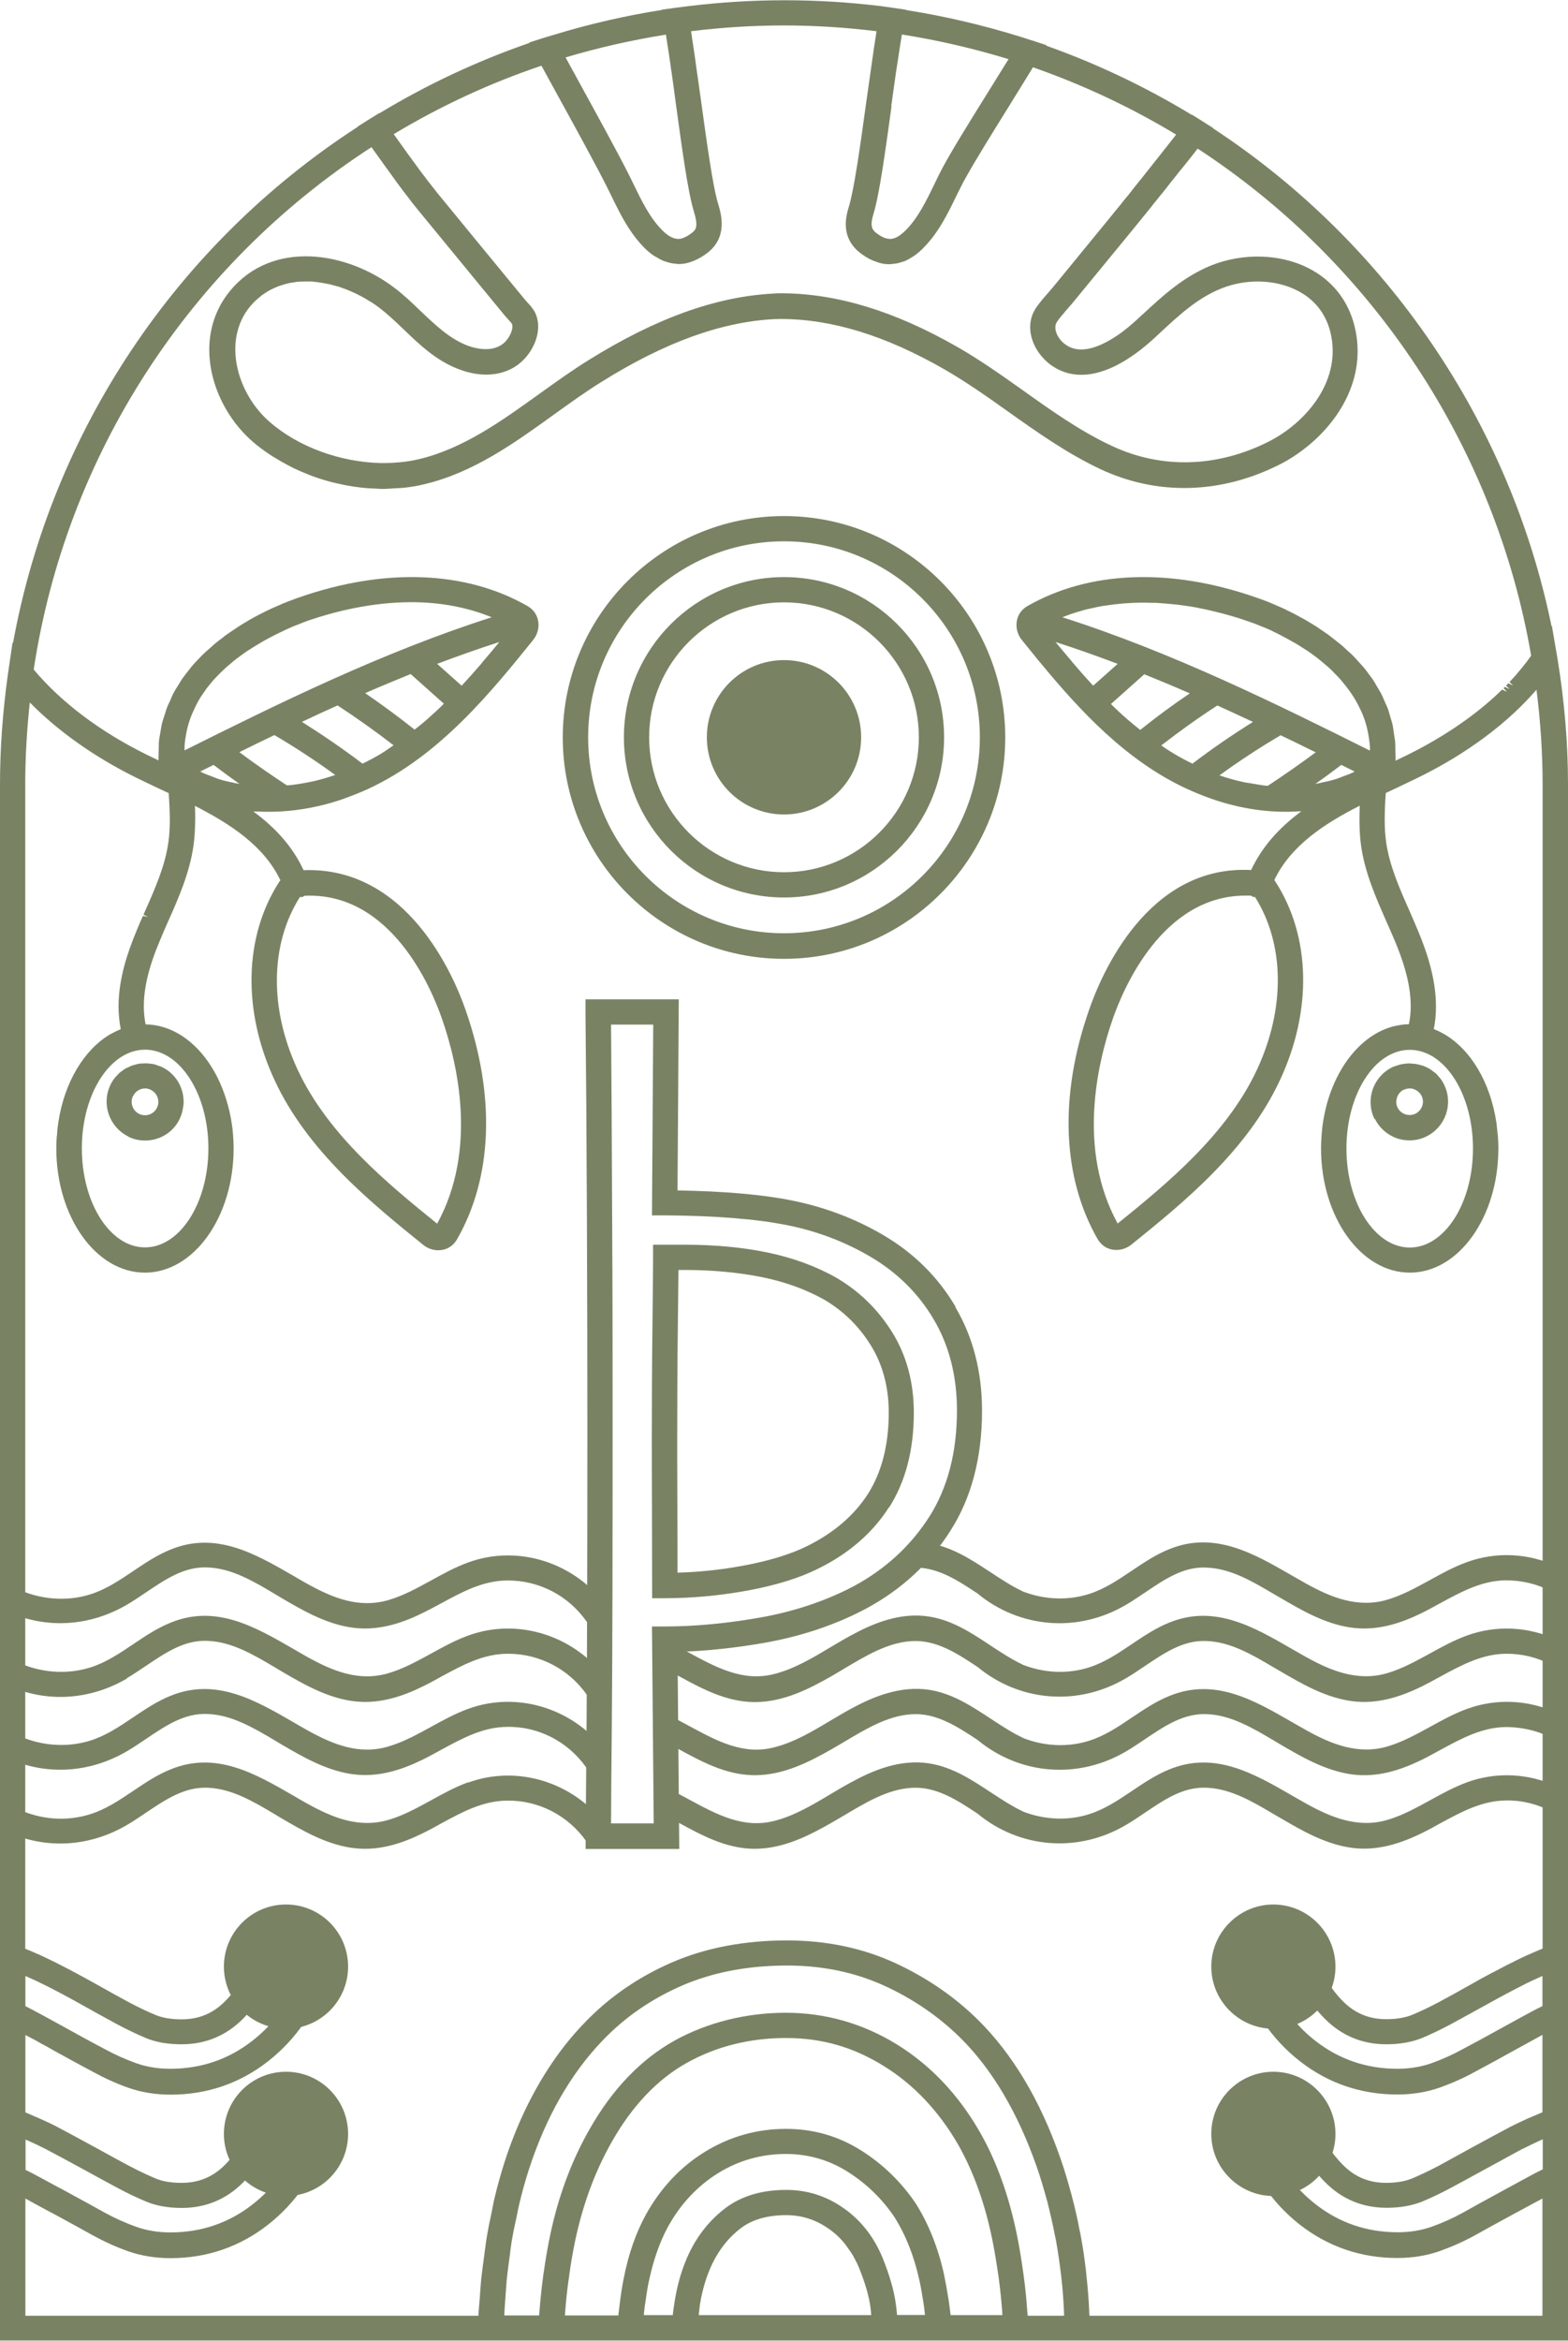 <svg viewBox="0 0 100 149.18" xmlns="http://www.w3.org/2000/svg" data-name="Layer 2" id="Layer_2">
  <defs>
    <style>
      .cls-1 {
        fill: #798364;
      }
    </style>
  </defs>
  <g data-name="Layer 1" id="Layer_1-2">
    <g>
      <path d="M50,32.89c-7.78,0-14.11,6.33-14.11,14.11s6.33,14.11,14.11,14.11,14.11-6.33,14.11-14.11-6.33-14.11-14.11-14.11ZM62.49,46.99c0,6.89-5.6,12.49-12.49,12.49s-12.49-5.6-12.49-12.49,5.6-12.49,12.49-12.49,12.49,5.6,12.49,12.49Z" class="cls-1"></path>
      <g>
        <path d="M56.7,96.08c1.05-1.64,1.58-3.67,1.58-6.04,0-1.93-.46-3.65-1.38-5.13-.91-1.46-2.1-2.62-3.57-3.48-1.29-.73-2.77-1.27-4.41-1.61-1.61-.33-3.37-.49-5.23-.49h-2.04v.81c0,.36-.01,1.82-.04,4.35-.03,2.54-.04,4.91-.04,7.1,0,.95,0,2.5.01,4.65,0,2.15.01,3.75.01,4.81v.81h.81c1.76,0,3.53-.17,5.29-.49,1.77-.33,3.27-.79,4.44-1.37,1.99-.97,3.52-2.3,4.56-3.93ZM43.21,100.23c0-1.01,0-2.34-.01-4-.01-2.15-.01-3.7-.01-4.64,0-2.18.01-4.55.04-7.09.02-1.64.03-2.83.04-3.56h.43c1.76,0,3.41.16,4.91.46,1.47.3,2.79.78,3.93,1.42,1.23.71,2.24,1.7,3,2.93.75,1.21,1.14,2.65,1.14,4.28,0,2.06-.45,3.8-1.32,5.17-.88,1.38-2.2,2.51-3.91,3.35-1.04.51-2.4.93-4.03,1.23-1.38.26-2.79.41-4.18.45Z" class="cls-1"></path>
        <path d="M60.95,83.3c-1.12-1.91-2.68-3.45-4.63-4.59-1.77-1.04-3.73-1.78-5.82-2.2-1.88-.38-4.33-.59-7.29-.64l.08-12.18h-5.95v.82c.04,3.75.07,8.12.09,13.09s.03,9.39.03,13.26c0,8.06-.02,14.42-.05,18.9-.04,4.42-.06,6.85-.06,7.27v.81h5.97l-.11-12.56c1.8-.05,3.71-.25,5.67-.6,2.3-.42,4.44-1.14,6.36-2.16,2.25-1.21,4.06-2.88,5.38-4.97,1.34-2.1,2.01-4.67,2.01-7.64,0-2.47-.57-4.69-1.7-6.6ZM42.4,103.66h-.82l.11,12.55h-2.72c0-1.1.02-3.25.05-6.45.04-4.52.05-10.88.05-18.91,0-3.86,0-8.29-.03-13.26-.02-4.62-.04-8.72-.07-12.29h2.69l-.08,12.16h.81c3.22.02,5.84.23,7.79.62,1.92.38,3.7,1.06,5.32,2.01,1.71,1,3.08,2.35,4.06,4.02.98,1.66,1.47,3.61,1.47,5.78,0,2.66-.59,4.93-1.76,6.77-1.18,1.85-2.79,3.33-4.78,4.41-1.77.94-3.76,1.61-5.89,2-2.17.39-4.25.59-6.2.59Z" class="cls-1"></path>
      </g>
      <circle r="4.92" cy="46.99" cx="50" class="cls-1"></circle>
      <path d="M50,36.78c-5.63,0-10.21,4.58-10.21,10.21s4.58,10.21,10.21,10.21,10.21-4.58,10.21-10.21-4.58-10.21-10.21-10.21ZM58.6,46.99c0,4.74-3.86,8.6-8.6,8.6s-8.6-3.86-8.6-8.6,3.86-8.6,8.6-8.6,8.6,3.86,8.6,8.6Z" class="cls-1"></path>
      <g>
        <path d="M.58,102.76c2.43,1.07,5.17.89,7.52-.49.4-.23.79-.5,1.18-.76,1.28-.86,2.49-1.69,3.98-1.61,1.52.06,2.91.88,4.25,1.68l.45.27c1.27.74,2.71,1.59,4.34,1.86.32.05.65.08.98.08,1.13,0,2.32-.32,3.66-.98.39-.19.78-.4,1.17-.61,1.38-.75,2.69-1.46,4.23-1.47h.06c1.98,0,3.84.96,4.99,2.59.18.25.45.38.75.35.31-.03.58-.22.7-.48.11-.24.08-.5-.08-.73-2.04-2.87-5.7-4.05-8.9-2.88-.83.3-1.61.73-2.37,1.15-.9.49-1.75.96-2.69,1.24-1.91.57-3.61-.15-5.17-1.01-.31-.17-.63-.36-.94-.54-2.41-1.39-4.91-2.84-7.79-1.67-.88.35-1.66.88-2.42,1.39-.89.6-1.73,1.16-2.71,1.47-1.54.49-3.28.34-4.79-.4l-.28.57s.07.03.1.04l-.09.67-.13.29Z" class="cls-1"></path>
        <path d="M8.1,106.95c.4-.23.79-.5,1.18-.76,1.28-.86,2.49-1.69,3.98-1.61,1.52.06,2.91.88,4.26,1.68l.45.27c1.27.74,2.72,1.59,4.34,1.86.32.05.65.08.98.08,1.13,0,2.32-.32,3.66-.98.39-.19.78-.4,1.17-.62,1.38-.75,2.69-1.46,4.23-1.47h.06c1.98,0,3.84.96,4.99,2.58.18.25.45.37.75.35.31-.03.58-.22.7-.48.11-.24.08-.5-.09-.73-2.04-2.87-5.7-4.05-8.9-2.88-.83.3-1.61.73-2.37,1.15-.9.49-1.75.96-2.69,1.24-1.91.58-3.61-.15-5.17-1.01-.31-.17-.63-.36-.94-.54-2.41-1.39-4.91-2.84-7.79-1.67-.88.35-1.66.88-2.42,1.39-.89.6-1.73,1.16-2.71,1.47-1.55.49-3.31.34-4.81-.41l-.14.29h0l-.14.29s.07.03.11.05l-.07.68h0l-.13.29c2.43,1.07,5.17.89,7.52-.49Z" class="cls-1"></path>
        <path d="M29.86,108.91c-.83.3-1.61.73-2.37,1.15-.9.49-1.75.96-2.69,1.24-1.91.58-3.61-.15-5.17-1.01-.31-.17-.63-.36-.94-.54-2.41-1.39-4.91-2.84-7.79-1.68-.88.35-1.66.88-2.42,1.39-.89.6-1.73,1.16-2.71,1.47-1.55.49-3.31.34-4.81-.42l-.29.57s.07.03.11.05l-.07.68s0,0,0,0l-.13.29c2.43,1.07,5.17.89,7.52-.49.4-.23.79-.5,1.18-.76,1.28-.86,2.48-1.69,3.98-1.61,1.52.06,2.91.88,4.26,1.68l.45.27c1.27.74,2.72,1.59,4.34,1.86.32.05.65.08.98.08,1.13,0,2.32-.32,3.66-.98.39-.19.78-.41,1.17-.62,1.38-.75,2.69-1.46,4.22-1.47,2.01-.04,3.89.95,5.05,2.59.18.25.45.37.75.35.31-.03.58-.22.7-.48.11-.24.08-.5-.08-.73-2.04-2.87-5.7-4.05-8.9-2.88Z" class="cls-1"></path>
        <path d="M29.86,113.59c-.83.3-1.61.73-2.37,1.15-.9.49-1.75.96-2.69,1.24-1.91.57-3.61-.15-5.17-1.01-.31-.17-.63-.36-.94-.54-2.41-1.39-4.91-2.84-7.79-1.67-.88.35-1.66.88-2.42,1.39-.89.6-1.73,1.16-2.71,1.47-1.54.49-3.22.36-4.73-.37l-.28.58s.07.03.11.05l-.06.68-.12.29c2.4,1.02,5.1.82,7.41-.54.4-.23.79-.5,1.18-.76,1.28-.86,2.49-1.68,3.98-1.61,1.52.06,2.91.88,4.25,1.68l.45.27c1.27.74,2.71,1.59,4.34,1.86.32.05.65.08.98.08,1.13,0,2.32-.32,3.66-.98.39-.19.78-.4,1.17-.62,1.38-.75,2.69-1.46,4.23-1.47,2.01-.03,3.89.95,5.05,2.59.18.25.45.38.75.35.31-.03.58-.22.7-.48.11-.24.08-.5-.08-.73-2.04-2.87-5.7-4.05-8.9-2.88Z" class="cls-1"></path>
      </g>
      <g>
        <path d="M100,49.99c0-2.57-.22-5.25-.66-7.96l-.37-2.15-.02.03c-2.66-12.96-10.48-24.44-21.57-31.72v-.02s-.75-.48-.75-.48c0,0,0,0,0,0l-.61-.38v.02c-2.95-1.79-6.06-3.27-9.3-4.42l.02-.03-.94-.31s-.01,0-.02,0l-.61-.2h0c-2.41-.75-4.89-1.34-7.39-1.73v-.02s-.82-.12-.82-.12c0,0,0,0,0,0l-.77-.11h0c-4.15-.5-8.21-.5-12.36.01h0s-.78.1-.78.1c0,0,0,0,0,0l-.82.11v.02c-2.34.37-4.66.9-6.91,1.59h0s-.64.19-.64.19l-.93.3v.03c-3.32,1.15-6.53,2.65-9.55,4.48v-.02s-.65.4-.65.4c0,0,0,0,0,0l-.73.46v.02C11.25,15.57,3.29,27.48.83,40.98l-.03-.03-.3,2.05c-.33,2.37-.5,4.73-.5,6.99v78.91h0s0,5.17,0,5.17h0s0,3.48,0,3.48v11.62h100v-11.62h0s0-1.79,0-1.79h0v-8.63h0s0-1.79,0-1.79h0V49.99ZM56.84,6.76c.03-.19.05-.38.08-.57.04-.26.07-.52.11-.79,0-.07.02-.13.03-.2.05-.37.1-.74.16-1.1.02-.1.03-.21.05-.31.05-.31.09-.62.14-.92.02-.12.04-.25.06-.37.02-.1.03-.2.05-.3,2.29.36,4.58.89,6.8,1.57-.4.64-.83,1.34-1.28,2.06-1.27,2.04-2.59,4.15-3.16,5.31l-.29.6c-.51,1.05-1.04,2.14-1.82,2.93-.54.54-.88.58-1.1.55-.21-.02-.44-.12-.69-.3-.39-.27-.51-.51-.27-1.3.37-1.21.75-3.95,1.15-6.86ZM42.47,2.2c.01.07.02.14.03.21.03.19.06.39.09.59.03.17.05.34.08.51.04.25.07.5.11.76,0,.07.02.14.03.21.1.69.2,1.4.29,2.11.4,2.93.78,5.69,1.15,6.88.3.98.14,1.18-.16,1.4-.25.19-.5.31-.71.35-.35.05-.74-.13-1.15-.55-.79-.79-1.32-1.89-1.84-2.96l-.24-.49c-.64-1.29-2.07-3.89-3.33-6.19l-.75-1.37c2.08-.62,4.23-1.11,6.39-1.45ZM34.51,4.15l.86,1.57c1.27,2.31,2.71,4.93,3.34,6.2l.24.48c.14.3.29.59.44.89.45.89.97,1.76,1.7,2.5,0,0,0,0,0,0,0,0,0,0,0,0,.19.19.38.35.57.48.07.05.15.09.22.13.12.07.24.14.37.2.09.04.18.07.26.09.11.04.23.07.34.09.09.01.18.03.26.03.05,0,.09.02.14.02.13,0,.26-.01.4-.03.59-.1,1.09-.41,1.41-.64,1.39-1.03.93-2.53.74-3.17-.34-1.08-.74-4.03-1.11-6.7-.06-.43-.12-.85-.18-1.28,0-.07-.02-.14-.03-.21-.05-.34-.1-.68-.14-1.01-.02-.12-.03-.23-.05-.34-.04-.3-.09-.59-.13-.87-.02-.12-.04-.24-.05-.35-.01-.08-.02-.16-.04-.24,3.98-.49,7.85-.49,11.83,0-.01.09-.03.19-.04.28-.02.13-.04.25-.06.38-.05.31-.1.63-.14.95-.01.09-.03.19-.04.28-.13.9-.26,1.81-.38,2.67-.39,2.84-.77,5.52-1.1,6.61-.07.22-.13.46-.17.72-.02.13-.03.26-.03.39,0,0,0,0,0,.01,0,.67.24,1.38,1.08,1.96.29.21.58.35.88.45.19.07.38.12.58.14.09,0,.18.01.27.01.08,0,.16-.02.24-.03.06,0,.13-.01.19-.02.14-.03.29-.07.43-.12.05-.02.11-.03.16-.06.15-.07.29-.15.44-.25.05-.03.09-.05.14-.09.19-.14.37-.29.55-.48.96-.97,1.55-2.18,2.12-3.36l.29-.58c.07-.14.15-.29.24-.45.63-1.15,1.76-2.96,2.86-4.73l.13-.21s.04-.07.06-.1c.44-.71.87-1.4,1.26-2.04,0,0,.01-.02.02-.03,3.18,1.11,6.25,2.55,9.13,4.29-.79,1.01-1.57,1.98-2.27,2.87,0,.01-.02.02-.03.03-.16.2-.32.4-.47.59-.03.04-.06.08-.09.12-.13.17-.26.33-.39.48-.06.07-.11.13-.16.2-.1.13-.21.26-.31.38-.15.18-.29.36-.42.52l-3.72,4.54-.31.36c-.24.27-.51.58-.74.91-.74,1.06-.37,2.36.4,3.21.11.12.23.24.35.34,1.73,1.41,4.14.84,6.79-1.6l.3-.28c1.24-1.15,2.42-2.25,3.94-2.86,1.59-.64,3.44-.59,4.84.12,1.08.54,1.81,1.44,2.11,2.6.8,3.08-1.48,5.8-3.93,7.04-3.28,1.65-6.83,1.75-9.99.27-2-.93-3.86-2.25-5.67-3.54-1.34-.95-2.72-1.93-4.17-2.76-4-2.29-7.67-3.41-11.21-3.43-.18,0-.36,0-.54.02-3.66.19-7.51,1.58-11.78,4.24-1.05.65-2.08,1.39-3.14,2.15-2.39,1.72-4.87,3.5-7.67,4.16-.78.19-1.62.26-2.46.25-2.54-.06-5.21-1-7.06-2.61-2.07-1.78-3.07-5.17-1.26-7.37.12-.14.25-.28.38-.4.05-.04.09-.08.14-.12.09-.08.18-.15.27-.22.06-.04.12-.08.18-.12.09-.06.17-.11.26-.16.07-.04.13-.07.2-.1.09-.04.18-.09.27-.12.07-.03.14-.06.21-.08.09-.03.19-.06.28-.09.08-.02.15-.04.23-.06.09-.02.19-.04.28-.05.08-.01.17-.03.25-.04.09-.01.18-.02.27-.02.09,0,.19-.01.29-.01.08,0,.16,0,.24,0,.11,0,.23,0,.34.02.08,0,.16.02.24.03.11.01.22.03.33.05.09.02.18.03.27.05.1.02.2.04.3.07.1.03.2.05.3.08.09.02.17.05.26.08.11.04.22.08.33.12.07.03.15.06.22.09.11.05.23.1.34.15.07.03.14.07.22.11.11.06.22.11.33.17.09.05.17.1.25.15.09.05.18.11.27.16.17.11.34.23.5.35.52.4,1.01.86,1.54,1.37,1,.96,2.04,1.96,3.44,2.51,1.5.6,2.95.48,3.96-.34.88-.72,1.52-2.1.99-3.23-.13-.26-.33-.48-.5-.66-.05-.06-.1-.11-.15-.17l-1.35-1.64c-1.29-1.56-2.57-3.13-3.86-4.7l-.24-.29c-.1-.12-.21-.25-.31-.39-.07-.09-.14-.18-.22-.28-.04-.05-.08-.1-.12-.15-.09-.12-.19-.24-.28-.37-.02-.03-.04-.06-.07-.09-.11-.15-.22-.29-.34-.45,0,0,0-.01-.01-.02-.43-.58-.89-1.21-1.35-1.86-.07-.1-.15-.21-.22-.31,2.98-1.79,6.14-3.26,9.42-4.36ZM1.62,125.94s.07.03.1.04c.39.17.79.36,1.19.56.74.37,1.56.81,2.43,1.3.69.39,1.26.7,1.72.95.15.08.3.16.42.23.64.34,1.25.63,1.82.87.64.27,1.41.4,2.28.4,1.53,0,2.85-.55,3.92-1.63.85-.86,1.56-1.95,2.11-3.24l1.55.47c-.7,1.73-1.73,3.14-3.07,4.18-1.51,1.18-3.27,1.78-5.23,1.78-.78,0-1.51-.12-2.16-.35-.7-.25-1.39-.56-2.05-.92-.14-.08-.3-.16-.47-.25-.51-.27-1.13-.61-1.85-1.01-.51-.28-.96-.53-1.35-.74-.35-.19-.65-.35-.89-.48-.02-.01-.05-.03-.08-.04-.12-.07-.25-.13-.39-.2,0,0,0,0,0,0v-1.91ZM1.62,136.36s.06.03.1.04c.39.17.79.36,1.18.56.69.36,1.5.8,2.42,1.3.93.51,1.66.91,2.17,1.18.63.34,1.25.63,1.82.87.64.27,1.41.41,2.28.41,1.53,0,2.85-.55,3.92-1.63.85-.86,1.56-1.95,2.11-3.24l1.55.47c-.7,1.73-1.73,3.14-3.07,4.18-1.51,1.18-3.27,1.78-5.23,1.78-.78,0-1.51-.12-2.16-.35-.7-.25-1.39-.56-2.03-.91-.59-.33-1.37-.76-2.35-1.29-.24-.13-.47-.26-.69-.37-.65-.35-1.16-.63-1.54-.83-.03-.02-.07-.03-.1-.05-.12-.06-.23-.12-.36-.18,0,0,0,0-.01,0v-1.91ZM44.56,147.56c.03-.23.05-.47.08-.7.16-.97.43-1.84.79-2.59.45-.93,1.07-1.7,1.83-2.27.73-.55,1.7-.82,2.88-.82,1,0,1.9.29,2.73.88.42.29.79.65,1.1,1.06.02.03.04.06.06.09.13.18.26.36.38.56.02.03.03.07.05.1.11.2.22.41.31.63.41,1,.66,1.88.75,2.6,0,0,0,0,0,.01.02.14.03.29.04.44h-11.02ZM57.21,147.56c-.02-.24-.04-.46-.07-.66-.11-.87-.4-1.88-.86-3.02-.55-1.32-1.38-2.38-2.47-3.14-1.1-.78-2.33-1.17-3.67-1.17-1.54,0-2.83.38-3.85,1.14-.97.73-1.76,1.69-2.32,2.85-.11.22-.21.45-.3.69-.28.71-.49,1.5-.63,2.34-.05.29-.09.59-.13.9,0,.02,0,.04,0,.06h-1.85c.01-.13.02-.26.04-.39.01-.13.03-.25.05-.37.06-.42.12-.84.2-1.24.28-1.39.7-2.62,1.25-3.63.8-1.45,1.88-2.6,3.2-3.42,1.31-.81,2.77-1.22,4.32-1.22,1.42,0,2.74.38,3.92,1.12,1.21.76,2.22,1.74,3,2.9.71,1.12,1.25,2.47,1.59,4.01.1.45.18.91.25,1.37.02.14.04.27.06.41.02.15.03.3.05.45h-1.78ZM60.63,147.56c-.02-.2-.06-.4-.08-.6-.02-.16-.04-.33-.07-.49-.08-.5-.17-1-.27-1.49-.38-1.73-.99-3.25-1.81-4.55-.92-1.36-2.09-2.5-3.49-3.38-1.44-.91-3.05-1.37-4.78-1.37-1.86,0-3.59.49-5.17,1.46-1.56.96-2.83,2.31-3.77,4.01-.64,1.16-1.12,2.54-1.42,4.1-.09.44-.16.89-.22,1.36-.02.14-.03.28-.05.42-.02.18-.05.35-.06.54h-3.41c0-.05,0-.1.01-.16.05-.7.12-1.39.22-2.09.02-.12.04-.24.05-.36.1-.72.22-1.43.37-2.14.49-2.34,1.29-4.49,2.37-6.37,1.29-2.26,2.89-3.94,4.76-4.98,1.88-1.05,4.01-1.58,6.32-1.58s4.3.59,6.21,1.77c1.92,1.18,3.52,2.87,4.77,5.03.97,1.71,1.71,3.75,2.18,6.08.15.73.26,1.45.37,2.18.02.12.04.24.05.36.09.69.16,1.38.21,2.06,0,.06,0,.12.01.18h-3.28ZM65.54,147.56c0-.06-.01-.13-.02-.19-.05-.74-.12-1.48-.22-2.22-.02-.12-.03-.24-.05-.36-.11-.78-.23-1.55-.39-2.33-.51-2.5-1.3-4.71-2.36-6.56-1.03-1.8-2.3-3.32-3.78-4.52-.49-.4-1.01-.77-1.55-1.1-2.17-1.33-4.55-2-7.05-2s-4.98.6-7.11,1.78c-2.13,1.19-3.94,3.07-5.38,5.59-1.17,2.03-2.03,4.33-2.55,6.84-.16.76-.29,1.53-.4,2.31-.02.12-.04.23-.05.35-.1.73-.17,1.47-.23,2.2,0,.07-.02.14-.02.22h-2.22c.02-.37.04-.74.07-1.1.03-.36.05-.73.08-1.09.05-.52.12-1.03.19-1.54.04-.32.08-.66.13-.97.09-.55.2-1.08.32-1.6.05-.26.1-.52.16-.77.18-.77.39-1.51.62-2.23,1.08-3.33,2.66-6.1,4.7-8.22,1.39-1.46,3.09-2.64,5.04-3.49,1.95-.85,4.21-1.29,6.73-1.29,2.24,0,4.31.43,6.16,1.27,1.87.85,3.51,1.98,4.89,3.34,2.02,2,3.64,4.74,4.84,8.14.25.7.46,1.42.66,2.15.02.06.04.12.05.18.18.7.34,1.41.48,2.13.02.1.04.19.06.29.13.7.23,1.42.32,2.14.01.12.03.23.04.35.08.72.13,1.44.16,2.18,0,.05,0,.1,0,.15h-2.33ZM98.38,138.27s0,0-.01,0c-.17.08-.32.16-.46.23-.51.27-1.26.68-2.23,1.21-.98.53-1.76.96-2.34,1.29-.65.36-1.34.67-2.04.92-.66.23-1.38.35-2.16.35-1.96,0-3.72-.6-5.23-1.78-1.34-1.04-2.37-2.45-3.07-4.18l1.56-.47c.55,1.3,1.26,2.39,2.11,3.24,1.07,1.08,2.39,1.63,3.92,1.63.87,0,1.64-.14,2.28-.4.57-.24,1.19-.53,1.82-.87.51-.27,1.24-.67,2.17-1.18.56-.3,1.05-.57,1.52-.83.31-.17.62-.33.89-.48,0,0,0,0,.01,0,.39-.2.78-.38,1.17-.56.03-.01.06-.03.1-.04v1.91ZM98.38,127.86s-.01,0-.02,0c-.16.08-.31.15-.46.23-.51.27-1.26.68-2.24,1.22-.97.54-1.75.96-2.34,1.27-.65.36-1.34.67-2.04.92-.66.23-1.38.35-2.16.35-1.96,0-3.72-.6-5.23-1.78-1.34-1.04-2.37-2.45-3.07-4.18l1.56-.47c.55,1.3,1.26,2.39,2.11,3.24,1.07,1.08,2.39,1.63,3.92,1.63.87,0,1.64-.14,2.28-.4.57-.24,1.18-.53,1.82-.87.51-.28,1.23-.67,2.15-1.18.88-.49,1.7-.93,2.43-1.3.4-.21.8-.39,1.18-.56.03-.02.07-.03.1-.04v1.91ZM98.38,124.19c-.18.07-.36.15-.54.23-.13.06-.26.11-.4.17-.34.16-.69.32-1.03.5-.02,0-.03.02-.05.02-.3.15-.62.32-.94.49-.08.04-.15.08-.24.12-.42.22-.86.46-1.31.72-.91.51-1.61.9-2.12,1.17-.59.31-1.15.58-1.68.8-.44.18-1,.28-1.66.28-1.1,0-2.01-.38-2.77-1.15-.83-.84-1.51-1.98-2.02-3.37l-.26-.72-4.62,1.39.26.79c.79,2.4,2.1,4.33,3.89,5.73,1.8,1.41,3.9,2.13,6.23,2.13.96,0,1.87-.15,2.7-.44.78-.28,1.55-.62,2.27-1.02.59-.31,1.37-.74,2.35-1.28.24-.13.46-.25.67-.37.02-.01.04-.02.06-.03.48-.26.87-.48,1.2-.66v4.93c-.19.08-.39.17-.58.25-.12.05-.24.1-.36.15-.36.16-.72.34-1.09.52-.7.37-1.51.81-2.45,1.32-.7.38-1.27.7-1.73.95-.15.08-.29.16-.42.23-.59.31-1.16.58-1.68.8-.44.18-1,.28-1.66.28-1.1,0-2.01-.38-2.77-1.16-.83-.84-1.51-1.97-2.01-3.37l-.26-.72-4.62,1.39.26.79c.8,2.4,2.1,4.33,3.89,5.73,1.81,1.41,3.9,2.13,6.23,2.13.96,0,1.87-.15,2.7-.44.78-.28,1.55-.62,2.29-1.03.58-.33,1.36-.75,2.33-1.28l.41-.22c.61-.33,1.12-.61,1.52-.82v7.47h-28.89c0-.06-.01-.12-.01-.18-.03-.77-.09-1.52-.17-2.27-.01-.13-.03-.26-.04-.4-.09-.75-.19-1.49-.33-2.22-.02-.11-.04-.23-.07-.34-.14-.75-.31-1.49-.5-2.21-.02-.08-.04-.15-.06-.22-.21-.76-.43-1.52-.69-2.25-1.27-3.64-3.03-6.58-5.23-8.76-1.52-1.5-3.32-2.73-5.36-3.66-2.06-.94-4.36-1.41-6.83-1.41-2.74,0-5.23.48-7.38,1.42-2.15.94-4.02,2.24-5.56,3.86-.83.86-1.59,1.82-2.27,2.87-1.14,1.75-2.08,3.74-2.8,5.97-.24.75-.46,1.54-.65,2.34-.07.27-.11.56-.17.84-.12.54-.23,1.08-.32,1.64-.06.35-.1.71-.15,1.07-.07.52-.14,1.03-.2,1.56-.04.39-.06.78-.09,1.18-.03.39-.07.77-.09,1.17H1.62v-7.47c.09.05.19.1.29.16.33.18.69.38,1.14.62l.51.27c.97.53,1.75.95,2.33,1.28.73.4,1.49.75,2.28,1.03.83.29,1.74.44,2.7.44,2.32,0,4.42-.72,6.22-2.13,1.79-1.4,3.1-3.32,3.89-5.73l.26-.79-4.62-1.39-.26.72c-.5,1.39-1.18,2.53-2.01,3.37-.77.78-1.68,1.15-2.77,1.15-.66,0-1.21-.09-1.66-.28-.52-.22-1.09-.49-1.68-.8-.51-.27-1.23-.66-2.15-1.17-.93-.51-1.75-.95-2.45-1.32-.36-.19-.73-.36-1.09-.52-.11-.05-.22-.09-.33-.14-.2-.09-.4-.18-.6-.26v-4.93s.02.01.04.02c.08.04.17.09.27.14.06.03.12.07.19.1.1.05.2.11.31.17.04.02.09.05.14.08.3.16.63.34.99.55.98.54,1.76.96,2.34,1.27.73.4,1.49.75,2.28,1.03.83.29,1.74.44,2.7.44,2.33,0,4.42-.72,6.22-2.13,1.79-1.4,3.1-3.32,3.89-5.73l.26-.79-4.62-1.39-.26.72c-.5,1.39-1.18,2.53-2.02,3.37-.77.78-1.68,1.15-2.77,1.15-.65,0-1.21-.09-1.66-.28-.53-.22-1.1-.49-1.68-.8-.51-.27-1.21-.66-2.12-1.17-.91-.51-1.75-.96-2.49-1.33-.37-.19-.74-.36-1.1-.53-.09-.04-.19-.08-.28-.12-.21-.09-.43-.19-.64-.27V49.99c0-1.7.1-3.45.29-5.22,1.79,1.82,4.11,3.47,6.76,4.78.48.24.98.47,1.48.71l.62.29c.03.51.07,1.11.07,1.69,0,.54-.03,1.01-.09,1.43-.21,1.51-.83,2.91-1.49,4.4l-.1.23.29.13-.33-.05c-.15.33-.29.67-.43,1.01-.48,1.16-1.12,2.91-1.12,4.75,0,.5.05.99.14,1.45-.03.01-.07.03-.1.05-.03.01-.06.03-.1.04-.15.07-.3.15-.45.23,0,0,0,0-.01,0-1.7,1-2.94,3.1-3.32,5.62,0,.05-.01.09-.02.14-.03.19-.05.39-.06.59,0,.06-.01.12-.02.18-.02.25-.03.5-.03.75,0,4.37,2.53,7.92,5.65,7.92s5.66-3.55,5.66-7.92c0-.31-.02-.61-.04-.91,0-.07-.02-.14-.02-.21-.02-.24-.06-.48-.1-.71,0-.06-.02-.11-.03-.17-.05-.26-.11-.52-.18-.77,0-.02-.01-.04-.02-.06-.71-2.58-2.36-4.51-4.37-4.97-.02,0-.03,0-.05-.01-.25-.05-.5-.09-.76-.09-.01,0-.03,0-.04,0-.4-1.86.3-3.89.88-5.28.16-.39.33-.78.5-1.17l.05-.11c.68-1.52,1.37-3.1,1.62-4.83.07-.5.1-1.04.11-1.66,0-.29,0-.59-.02-.88,2.25,1.15,4.4,2.54,5.45,4.74-.02.03-.05.06-.07.1-2.25,3.48-2.36,8.21-.3,12.64,2.11,4.55,6.2,7.85,9.48,10.5.34.28.8.4,1.22.32.4-.07.73-.31.94-.68,2.26-3.94,2.46-9.12.55-14.59-.75-2.18-3.72-9.18-10.34-8.93-.66-1.42-1.69-2.63-3.2-3.74.03,0,.06,0,.09,0,.06,0,.12,0,.18,0,1.28.07,2.59-.05,3.9-.35,0,0,0,0,0,0,.52-.12,1.04-.27,1.56-.45.03-.01.07-.03.1-.04.5-.18,1.01-.38,1.51-.61,4.55-2.11,7.85-6.2,10.5-9.48.28-.35.4-.8.32-1.22-.07-.4-.31-.73-.67-.94-3.94-2.26-9.12-2.46-14.59-.55-.14.05-.29.1-.46.17-.03.01-.06.02-.09.03-.15.06-.31.12-.48.19-.02,0-.04.02-.06.03-.19.08-.38.16-.58.25-.04.02-.09.04-.13.06-.19.09-.38.18-.57.28-.06.03-.12.06-.18.09-.19.1-.38.2-.57.31-.06.03-.12.07-.18.11-.2.11-.39.23-.59.36-.06.04-.13.09-.19.13-.2.13-.39.26-.59.4-.07.05-.14.11-.2.16-.19.14-.38.28-.56.44-.07.06-.14.13-.21.19-.18.15-.35.31-.52.47-.07.07-.14.15-.21.22-.16.17-.32.33-.47.51-.07.08-.13.18-.2.26-.14.18-.29.36-.42.55-.07.1-.12.21-.19.31-.12.19-.24.38-.35.58-.06.11-.11.24-.16.36-.09.2-.19.4-.27.61-.05.13-.08.28-.13.41-.07.21-.14.41-.19.63-.03.15-.05.32-.08.47-.04.22-.08.43-.1.65-.01.17,0,.36-.01.54,0,.2-.02.4-.01.61-.25-.12-.5-.24-.75-.36-2.98-1.47-5.47-3.35-7.21-5.43,2.07-13.65,9.91-25.76,21.54-33.29.33.45.65.91.97,1.35.01.01.02.03.03.04.12.17.25.34.37.51.05.07.1.13.14.2.09.12.17.23.26.35.06.08.12.16.18.24.07.1.15.2.22.29.06.08.12.16.18.23.07.1.14.19.21.28.05.06.1.13.15.19.12.15.23.29.34.42,1.37,1.67,2.74,3.33,4.1,4.99l1.35,1.64c.07.08.15.17.24.27.06.06.18.2.21.24.14.3-.13.94-.55,1.28-.8.64-1.99.24-2.34.1-1.1-.44-1.98-1.28-2.92-2.17-.53-.51-1.07-1.03-1.68-1.49-3.08-2.34-7.79-3.06-10.48.2-2.48,3.02-1.18,7.35,1.46,9.62.32.28.67.54,1.03.78.11.08.23.15.35.22.26.16.53.32.8.46.13.07.27.14.4.21.32.15.64.29.97.42.09.03.17.07.26.1.41.15.83.28,1.26.39.13.03.26.06.39.09.31.07.62.13.94.18.15.02.3.04.45.06.32.04.64.06.96.07.13,0,.26.02.38.02.04,0,.09,0,.13,0,.25,0,.5-.03.75-.04.18-.01.36-.01.53-.03.46-.05.91-.12,1.34-.23,3.12-.74,5.72-2.61,8.26-4.44.99-.71,2.01-1.45,3.03-2.08,4.03-2.52,7.63-3.82,11-4,.15,0,.31-.01.46-.01,3.25.01,6.66,1.06,10.41,3.21,1.39.8,2.74,1.75,4.06,2.69,1.86,1.32,3.78,2.68,5.91,3.68,3.62,1.69,7.67,1.58,11.4-.3.38-.19.75-.41,1.11-.66,2.53-1.73,4.55-4.78,3.66-8.23-.42-1.62-1.44-2.88-2.94-3.64-1.8-.91-4.16-.97-6.17-.17-1.78.72-3.12,1.95-4.4,3.14-.01.01-.03.02-.04.03l-.3.28c-.36.33-.81.72-1.31,1.05-.14.09-.28.18-.42.26-1,.58-2.1.9-2.93.22-.43-.35-.72-.98-.45-1.38.17-.25.39-.5.62-.77.11-.13.23-.26.34-.39l3.73-4.54c.14-.17.29-.35.44-.54.07-.09.15-.18.22-.27.09-.11.17-.22.27-.33.09-.12.19-.24.29-.36.07-.09.15-.18.22-.28.12-.15.25-.31.38-.47.04-.06.09-.11.14-.17.15-.19.31-.38.46-.58.02-.03.05-.06.07-.09.17-.21.34-.43.51-.64.08-.11.17-.22.26-.32.08-.1.16-.2.24-.3.26-.32.52-.65.78-.99,11.26,7.35,19,19.11,21.27,32.32-.17.24-.35.48-.54.71l-.13.16c-.09.11-.18.21-.31.37l-.4.44h0l.23.22s0,0,0,0l-.31-.14-.14.15.23.22-.31-.14-.08.08.22.23s0,0,0,0l-.31-.14c-2.02,1.98-4.41,3.36-6.05,4.17-.25.12-.5.24-.75.36,0-.19,0-.37-.01-.56,0-.2,0-.41-.01-.61-.02-.19-.05-.36-.08-.54-.03-.2-.05-.4-.09-.59-.04-.17-.09-.32-.14-.48-.06-.19-.1-.38-.17-.56-.06-.15-.13-.29-.19-.43-.08-.18-.15-.36-.24-.53-.07-.13-.15-.26-.23-.39-.1-.17-.19-.34-.3-.5-.08-.12-.18-.23-.26-.35-.12-.16-.23-.32-.36-.46-.09-.11-.19-.2-.28-.31-.13-.14-.26-.29-.4-.43-.1-.1-.2-.18-.3-.27-.14-.13-.28-.27-.43-.39-.11-.09-.22-.17-.33-.26-.14-.11-.29-.23-.43-.34-.12-.09-.24-.16-.36-.25-.14-.09-.28-.19-.41-.28-.13-.08-.26-.16-.39-.24-.12-.07-.25-.15-.37-.22-.16-.09-.31-.17-.46-.25-.09-.05-.19-.1-.28-.15-.18-.09-.36-.18-.53-.26-.05-.03-.11-.06-.17-.08-.22-.1-.44-.19-.64-.28,0,0,0,0,0,0-.4-.17-.76-.3-1.03-.39-5.47-1.91-10.65-1.71-14.59.55-.36.21-.6.54-.67.94-.08.42.04.88.32,1.22h0s0,0,0,0c.29.36.59.73.9,1.11.04.05.08.1.12.15.07.09.15.17.22.26,2.43,2.94,5.39,6.16,9.25,7.95.5.23,1.01.44,1.52.62.03,0,.05.02.08.03,1.87.65,3.75.92,5.57.8.02,0,.04,0,.06,0,.03,0,.07,0,.1,0-1.5,1.11-2.53,2.32-3.2,3.74-6.63-.35-9.59,6.74-10.34,8.93-1.91,5.47-1.71,10.65.55,14.59.21.36.54.6.93.67.43.08.88-.04,1.23-.32,3.28-2.65,7.37-5.95,9.48-10.5,2.06-4.43,1.95-9.15-.3-12.63-.02-.04-.05-.07-.07-.1,1.05-2.2,3.2-3.6,5.45-4.74-.01.29-.02.58-.02.87,0,.61.03,1.16.1,1.66.24,1.72.93,3.29,1.61,4.83.19.43.38.86.56,1.29.43,1.03,1,2.58,1,4.12,0,.41-.04.8-.12,1.16-.01,0-.03,0-.04,0-.26,0-.52.04-.78.1-.01,0-.02,0-.03,0-2,.45-3.65,2.37-4.37,4.95-.01.04-.02.07-.03.11-.06.24-.12.48-.16.73-.01.07-.03.13-.04.2-.04.23-.07.46-.09.69,0,.07-.02.14-.02.22-.02.3-.04.6-.04.91,0,4.37,2.54,7.92,5.66,7.92s5.65-3.55,5.65-7.92c0-.25-.01-.51-.03-.75,0-.06-.01-.12-.02-.18-.02-.2-.04-.4-.06-.59,0-.05-.01-.09-.02-.14-.38-2.52-1.61-4.62-3.32-5.62,0,0-.01,0-.02-.01-.15-.09-.3-.16-.45-.23-.03-.01-.07-.03-.1-.04-.03-.01-.07-.03-.1-.05.1-.46.14-.95.14-1.45,0-1.83-.64-3.59-1.12-4.75-.17-.41-.35-.82-.53-1.24l-.04-.09c-.63-1.42-1.28-2.89-1.49-4.39-.06-.43-.09-.9-.09-1.44,0-.57.03-1.17.07-1.68l.62-.29c.5-.24.99-.47,1.48-.71,2.18-1.07,5.18-2.89,7.51-5.58.26,2.05.39,4.07.39,6.02v74.2ZM9.25,66.9c2.23,0,4.04,2.82,4.04,6.29s-1.81,6.31-4.04,6.31-4.03-2.83-4.03-6.31,1.81-6.29,4.03-6.29ZM15.24,47.95c.75-.37,1.5-.74,2.26-1.1,1.33.78,2.64,1.64,3.89,2.55,0,0-.01,0-.02,0,0,0,0,0-.01,0-.48.16-.96.3-1.44.41-.01,0-.02,0-.03,0-.46.1-.92.18-1.38.23-.04,0-.07,0-.11.01-.04,0-.07,0-.11,0-1.03-.68-2.06-1.39-3.05-2.13ZM15.27,49.96c-.19-.03-.37-.07-.55-.11-.18-.04-.37-.08-.55-.13-.24-.07-.48-.16-.72-.26-.18-.07-.37-.13-.55-.22-.04-.02-.08-.05-.13-.07l.85-.42c.54.41,1.09.81,1.65,1.21ZM19.25,46.01c.76-.36,1.51-.71,2.28-1.05,1.22.8,2.42,1.65,3.57,2.54-.18.12-.36.25-.54.37-.1.06-.2.13-.3.19-.37.22-.75.42-1.14.61-1.24-.94-2.54-1.83-3.86-2.66ZM23.28,44.18c1.01-.44,1.97-.84,2.91-1.22l2.12,1.89c-.36.36-.74.7-1.12,1.04-.09.07-.17.15-.26.22-.16.14-.33.26-.49.39-1.02-.81-2.08-1.59-3.16-2.33ZM27.88,42.31c1.35-.51,2.68-.98,3.96-1.39-.01.01-.02.03-.03.04-.3.37-.61.74-.93,1.11-.08.09-.15.18-.22.27-.38.44-.77.88-1.17,1.31-.02.02-.03.03-.05.05l-1.56-1.39ZM11.77,47.87c0-.08,0-.17,0-.25,0-.15.02-.31.04-.46.02-.16.05-.32.08-.48.03-.15.06-.29.1-.43.04-.15.09-.3.14-.44.05-.14.1-.27.16-.4.06-.14.13-.27.19-.41.06-.13.13-.25.2-.38.07-.13.15-.25.24-.37.08-.12.16-.24.24-.35.09-.12.18-.23.27-.34.09-.11.18-.22.28-.32.1-.11.2-.21.3-.31.1-.1.2-.2.3-.29.1-.1.21-.19.32-.28.11-.09.21-.18.32-.27.11-.09.22-.17.33-.25.11-.08.22-.16.33-.24.11-.08.22-.15.34-.22.11-.07.22-.15.33-.21.11-.07.22-.13.33-.2.11-.06.22-.13.33-.19.11-.06.22-.11.32-.17.1-.05.21-.11.31-.16.11-.05.21-.1.31-.15.1-.05.2-.09.29-.14.1-.05.2-.09.29-.13.08-.04.17-.08.25-.11.09-.04.17-.07.26-.1.07-.03.15-.06.22-.09.06-.02.1-.04.15-.06.08-.03.17-.06.24-.09.05-.02.12-.04.17-.06,1.57-.53,3.92-1.14,6.49-1.14,1.86,0,3.57.33,5.12.96-6.96,2.22-13.65,5.52-19.62,8.5ZM19.12,57.17h.17s.14-.08.14-.08c5.52-.25,8.1,5.93,8.76,7.85,1,2.87,2.27,8.34-.31,13.05-3.13-2.53-6.97-5.67-8.9-9.82-1.81-3.88-1.76-7.98.14-10.99ZM72.97,42.97c.94.38,1.9.78,2.91,1.22-1.08.73-2.14,1.51-3.16,2.33-.16-.13-.32-.25-.48-.39-.1-.08-.19-.16-.29-.24-.38-.33-.75-.67-1.1-1.02l2.12-1.89ZM69.72,43.7s-.04-.04-.05-.05c-.4-.43-.79-.87-1.17-1.32-.07-.08-.14-.16-.21-.25-.32-.38-.63-.75-.94-1.12-.01-.01-.02-.03-.03-.04,1.29.41,2.61.88,3.96,1.39l-1.56,1.39ZM77.63,44.96c.76.34,1.52.7,2.28,1.05-1.33.83-2.63,1.72-3.86,2.66-.39-.19-.77-.39-1.14-.61-.1-.06-.2-.13-.31-.19-.18-.11-.36-.24-.54-.36,1.15-.89,2.34-1.75,3.57-2.54ZM81.65,46.85c.76.36,1.51.73,2.26,1.1-.99.73-2.02,1.45-3.05,2.13-.03,0-.06,0-.09,0-.32-.03-.64-.1-.96-.15-.18-.03-.36-.05-.53-.09-.5-.11-1-.25-1.5-.42,0,0,0,0-.01,0,1.25-.91,2.56-1.77,3.89-2.55ZM85.54,48.75l.85.42s-.08.05-.12.07c-.19.09-.38.15-.58.23-.23.09-.45.18-.69.24-.19.06-.4.1-.59.14-.17.04-.34.08-.52.11.56-.39,1.11-.8,1.65-1.21ZM67.73,39.35c.1-.04.21-.08.31-.12.13-.05.26-.1.4-.14.15-.05.31-.1.46-.14.14-.04.28-.09.43-.12.14-.03.27-.06.41-.09.16-.04.32-.07.48-.1.09-.02.17-.03.26-.04.75-.12,1.51-.18,2.24-.19,0,0,.01,0,.02,0,.23,0,.47,0,.7.01.05,0,.09,0,.14,0,.22,0,.43.02.64.04.06,0,.11,0,.17.01.21.02.41.04.61.06.06,0,.12.01.19.02.19.03.38.05.57.08.07.01.13.02.2.03.18.03.36.06.53.1.07.01.14.03.2.04.17.03.33.07.5.11.07.02.14.03.21.05.15.04.3.07.45.11.08.02.15.04.23.06.13.04.26.07.39.11.09.03.18.05.27.08.1.03.21.06.3.09.18.06.36.12.53.18.12.04.25.09.4.14.03,0,.06.02.08.03.13.05.26.1.4.16.05.02.1.04.15.06.13.05.26.11.4.17.07.03.14.06.2.1.13.06.26.12.39.19.08.04.16.08.24.13.13.07.26.13.39.21.09.05.18.1.27.15.13.07.26.15.39.23.09.06.19.12.28.18.13.08.25.16.38.25.1.07.2.14.29.21.12.09.24.18.36.28.1.08.19.16.29.24.12.1.23.2.34.3.1.09.19.18.28.28.11.11.21.21.32.33.09.1.18.2.26.31.1.12.19.23.28.35.08.11.16.22.24.34.08.12.17.25.24.38.07.12.14.24.2.37.07.13.13.27.2.41.06.13.11.26.16.4.05.15.1.29.14.45.04.14.07.29.1.43.03.16.06.32.08.48.02.15.04.31.05.46,0,.07,0,.15,0,.23-5.97-2.98-12.67-6.29-19.65-8.51ZM80.04,57.17c1.89,3,1.94,7.1.13,10.99-1.93,4.15-5.76,7.29-8.89,9.82-2.58-4.71-1.31-10.18-.31-13.05.64-1.84,3.13-7.85,8.46-7.85.12,0,.23,0,.35,0l.14.09h.12ZM93.94,73.2c0,3.48-1.81,6.31-4.03,6.31s-4.04-2.83-4.04-6.31,1.81-6.29,4.04-6.29,4.03,2.82,4.03,6.29Z" class="cls-1"></path>
        <path d="M8.17,72.44c.34.17.7.25,1.08.25.27,0,.54-.04.8-.13.62-.21,1.13-.66,1.41-1.25.13-.27.2-.55.23-.83,0-.04.02-.08.02-.12,0-.06,0-.11,0-.17-.01-.9-.51-1.76-1.37-2.18l-.07-.03c-.07-.03-.15-.05-.22-.08-.07-.02-.14-.05-.2-.07-.1-.02-.19-.03-.29-.04-.06,0-.12-.02-.19-.02-.1,0-.2,0-.3.01-.06,0-.11,0-.17.01-.1.01-.2.04-.29.07-.05.01-.11.02-.16.04-.09.03-.18.08-.27.12-.05.03-.11.04-.16.07-.09.05-.16.11-.24.17-.05.03-.1.06-.14.1-.08.07-.15.15-.22.23-.04.04-.08.08-.11.12-.1.13-.19.27-.26.42-.6,1.22-.09,2.7,1.13,3.3ZM8.49,69.85c.14-.29.44-.48.76-.48.13,0,.25.03.37.09.42.21.6.72.39,1.14-.2.42-.71.6-1.14.39-.42-.21-.59-.71-.39-1.14Z" class="cls-1"></path>
        <path d="M87.68,71.3c.29.59.79,1.03,1.41,1.25.26.09.53.13.8.13.38,0,.74-.08,1.08-.25,1.22-.6,1.73-2.08,1.13-3.3-.07-.15-.16-.29-.26-.42-.03-.04-.06-.06-.09-.1-.08-.09-.15-.18-.24-.25-.02-.02-.05-.03-.08-.05-.1-.08-.2-.16-.31-.22-.01,0-.03-.01-.05-.02-.12-.07-.25-.13-.39-.17,0,0-.02,0-.03,0-.14-.05-.28-.08-.43-.1-.01,0-.03,0-.04,0-.14-.02-.29-.03-.43-.02-.03,0-.06,0-.1.01-.12.01-.25.03-.37.06-.06.02-.13.04-.19.06-.08.03-.15.04-.23.08l-.07.03c-1.22.6-1.73,2.08-1.13,3.3ZM89.53,69.46h0c.12-.06.24-.09.37-.09.01,0,.02,0,.03,0,.07,0,.15.01.22.04.02,0,.03.02.05.02.08.03.15.07.22.12.02.02.04.03.06.05.07.07.14.15.18.24.21.42.03.93-.39,1.14-.42.2-.93.03-1.14-.39-.06-.12-.08-.24-.08-.36,0-.32.17-.63.47-.78Z" class="cls-1"></path>
      </g>
      <g>
        <path d="M93.57,113.59c-.83.3-1.61.73-2.37,1.15-.9.49-1.75.96-2.69,1.24-1.92.58-3.69-.19-5.17-1.01-.31-.17-.63-.36-.95-.54-2.41-1.39-4.91-2.84-7.79-1.67-.88.35-1.66.88-2.42,1.39-.89.6-1.73,1.16-2.71,1.47-1.34.43-2.84.37-4.22-.16l-.05-.03c-.7-.33-1.37-.78-2.03-1.21-1.19-.78-2.42-1.6-3.9-1.83-1.89-.3-3.64.47-4.95,1.18-.47.25-.93.53-1.39.8-1.12.67-2.28,1.36-3.54,1.68-1.98.51-3.67-.4-5.46-1.37-.34-.18-.68-.37-1.02-.54-.27-.13-.56-.12-.81.04-.25.17-.41.46-.39.75.01.27.17.49.42.62.37.19.73.39,1.1.59,1.5.82,3.04,1.66,4.82,1.69.03,0,.06,0,.08,0,1.85,0,3.5-.86,4.92-1.67.27-.15.54-.32.82-.48,1.33-.79,2.7-1.62,4.2-1.73,1.61-.13,2.97.78,4.26,1.63,2.71,2.24,6.43,2.53,9.48.73.4-.23.79-.5,1.18-.76,1.28-.86,2.48-1.69,3.98-1.61,1.52.06,2.91.88,4.26,1.68l.45.26c1.27.74,2.71,1.59,4.34,1.86,1.43.24,2.91-.05,4.64-.9.39-.19.78-.4,1.17-.62,1.38-.75,2.69-1.46,4.23-1.47.97-.02,1.96.22,2.84.68l.29-.57s-.06-.03-.1-.04l.1-.67h0l.13-.29c-1.85-.85-3.89-.95-5.76-.27Z" class="cls-1"></path>
        <path d="M99.33,109.18c-1.85-.85-3.89-.95-5.76-.27-.83.3-1.61.73-2.37,1.15-.9.49-1.75.96-2.69,1.24-1.92.58-3.69-.19-5.17-1.01-.31-.17-.63-.36-.95-.54-2.41-1.39-4.91-2.84-7.79-1.67-.88.35-1.66.88-2.42,1.39-.89.6-1.73,1.16-2.71,1.47-1.34.43-2.84.37-4.22-.17l-.05-.03c-.7-.33-1.37-.78-2.03-1.21-1.19-.78-2.42-1.6-3.9-1.83-1.88-.29-3.64.47-4.95,1.18-.47.25-.93.53-1.39.8-1.12.67-2.28,1.36-3.54,1.68-1.98.52-3.67-.4-5.46-1.37-.34-.18-.68-.37-1.02-.54-.48-.24-.93.02-1.11.38-.2.4-.06.83.33,1.03.37.19.73.39,1.1.59,1.5.82,3.04,1.66,4.83,1.69.03,0,.06,0,.08,0,1.84,0,3.5-.86,4.92-1.67.27-.15.54-.32.82-.48,1.33-.79,2.7-1.62,4.2-1.73,1.6-.13,2.97.78,4.26,1.63,2.71,2.24,6.43,2.53,9.48.73.4-.23.79-.5,1.18-.76,1.28-.86,2.48-1.68,3.98-1.61,1.52.06,2.91.88,4.26,1.68l.45.27c1.27.74,2.72,1.59,4.34,1.86,1.43.24,2.91-.05,4.64-.9.39-.19.78-.41,1.17-.62,1.38-.75,2.69-1.46,4.23-1.47.93.01,1.87.2,2.72.61l.28-.58s-.03-.01-.05-.02l.19-.62.13-.29Z" class="cls-1"></path>
        <path d="M42.13,106.2c.37.18.73.38,1.1.59,1.5.82,3.05,1.66,4.83,1.69.03,0,.06,0,.08,0,1.85,0,3.5-.86,4.92-1.67.27-.15.54-.32.81-.48,1.33-.79,2.7-1.62,4.2-1.73,1.61-.13,2.97.78,4.26,1.63,2.71,2.24,6.43,2.53,9.48.73.4-.23.79-.5,1.18-.76,1.28-.86,2.49-1.69,3.98-1.61,1.52.06,2.91.88,4.26,1.68l.45.26c1.27.74,2.71,1.59,4.34,1.86,1.43.24,2.91-.05,4.64-.9.39-.19.78-.41,1.17-.62,1.38-.75,2.69-1.46,4.22-1.47.97-.01,1.96.22,2.84.68l.29-.57s-.06-.03-.1-.04l.1-.67.13-.29c-1.85-.85-3.89-.95-5.76-.27-.83.3-1.61.73-2.37,1.15-.9.49-1.75.96-2.69,1.24-1.92.58-3.69-.19-5.17-1.01-.31-.17-.63-.36-.95-.54-2.41-1.39-4.91-2.84-7.79-1.67-.88.35-1.66.88-2.42,1.39-.89.6-1.73,1.16-2.71,1.47-1.34.43-2.84.37-4.22-.17l-.05-.03c-.7-.33-1.37-.78-2.03-1.21-1.19-.79-2.42-1.6-3.89-1.83-1.89-.3-3.64.47-4.95,1.18-.47.25-.93.53-1.39.8-1.12.67-2.28,1.36-3.54,1.68-1.98.51-3.67-.4-5.46-1.37-.34-.18-.68-.37-1.02-.54-.27-.14-.56-.12-.81.04-.26.17-.41.46-.39.75.01.27.17.49.42.62Z" class="cls-1"></path>
        <path d="M57.89,99.95c.05-.02.08-.03.18-.03,1.61-.13,2.97.78,4.26,1.63,2.71,2.24,6.43,2.53,9.48.73.4-.23.79-.5,1.18-.76,1.28-.86,2.49-1.7,3.98-1.61,1.52.06,2.91.88,4.26,1.68l.45.26c1.27.74,2.71,1.59,4.34,1.86.32.05.65.08.98.08,1.13,0,2.32-.32,3.66-.98.39-.19.78-.41,1.17-.62,1.38-.75,2.69-1.46,4.22-1.47.97,0,1.96.22,2.84.68l.29-.57s-.07-.03-.1-.04l.1-.67h0l.13-.29c-1.85-.85-3.89-.95-5.76-.27-.83.3-1.61.73-2.37,1.15-.9.49-1.75.96-2.69,1.24-1.92.58-3.69-.19-5.17-1.01-.31-.17-.63-.36-.95-.54-2.41-1.39-4.91-2.84-7.79-1.67-.88.35-1.66.88-2.42,1.39-.89.6-1.73,1.16-2.71,1.47-1.34.43-2.84.37-4.22-.16l-.05-.03c-.7-.33-1.37-.78-2.03-1.21-1.19-.78-2.42-1.6-3.9-1.83l-.12-.02-3.25,2.05,1.76-.38c.11-.02.17-.04.23-.06Z" class="cls-1"></path>
      </g>
      <g>
        <path d="M81.21,129.3c2.19,0,3.96-1.78,3.96-3.96s-1.78-3.96-3.96-3.96-3.96,1.78-3.96,3.96,1.78,3.96,3.96,3.96Z" class="cls-1"></path>
        <path d="M81.21,132.04c-2.19,0-3.96,1.78-3.96,3.96s1.78,3.96,3.96,3.96,3.96-1.78,3.96-3.96-1.78-3.96-3.96-3.96Z" class="cls-1"></path>
        <circle r="3.96" cy="125.34" cx="18.24" class="cls-1"></circle>
        <circle r="3.96" cy="136" cx="18.24" class="cls-1"></circle>
      </g>
    </g>
  </g>
</svg>